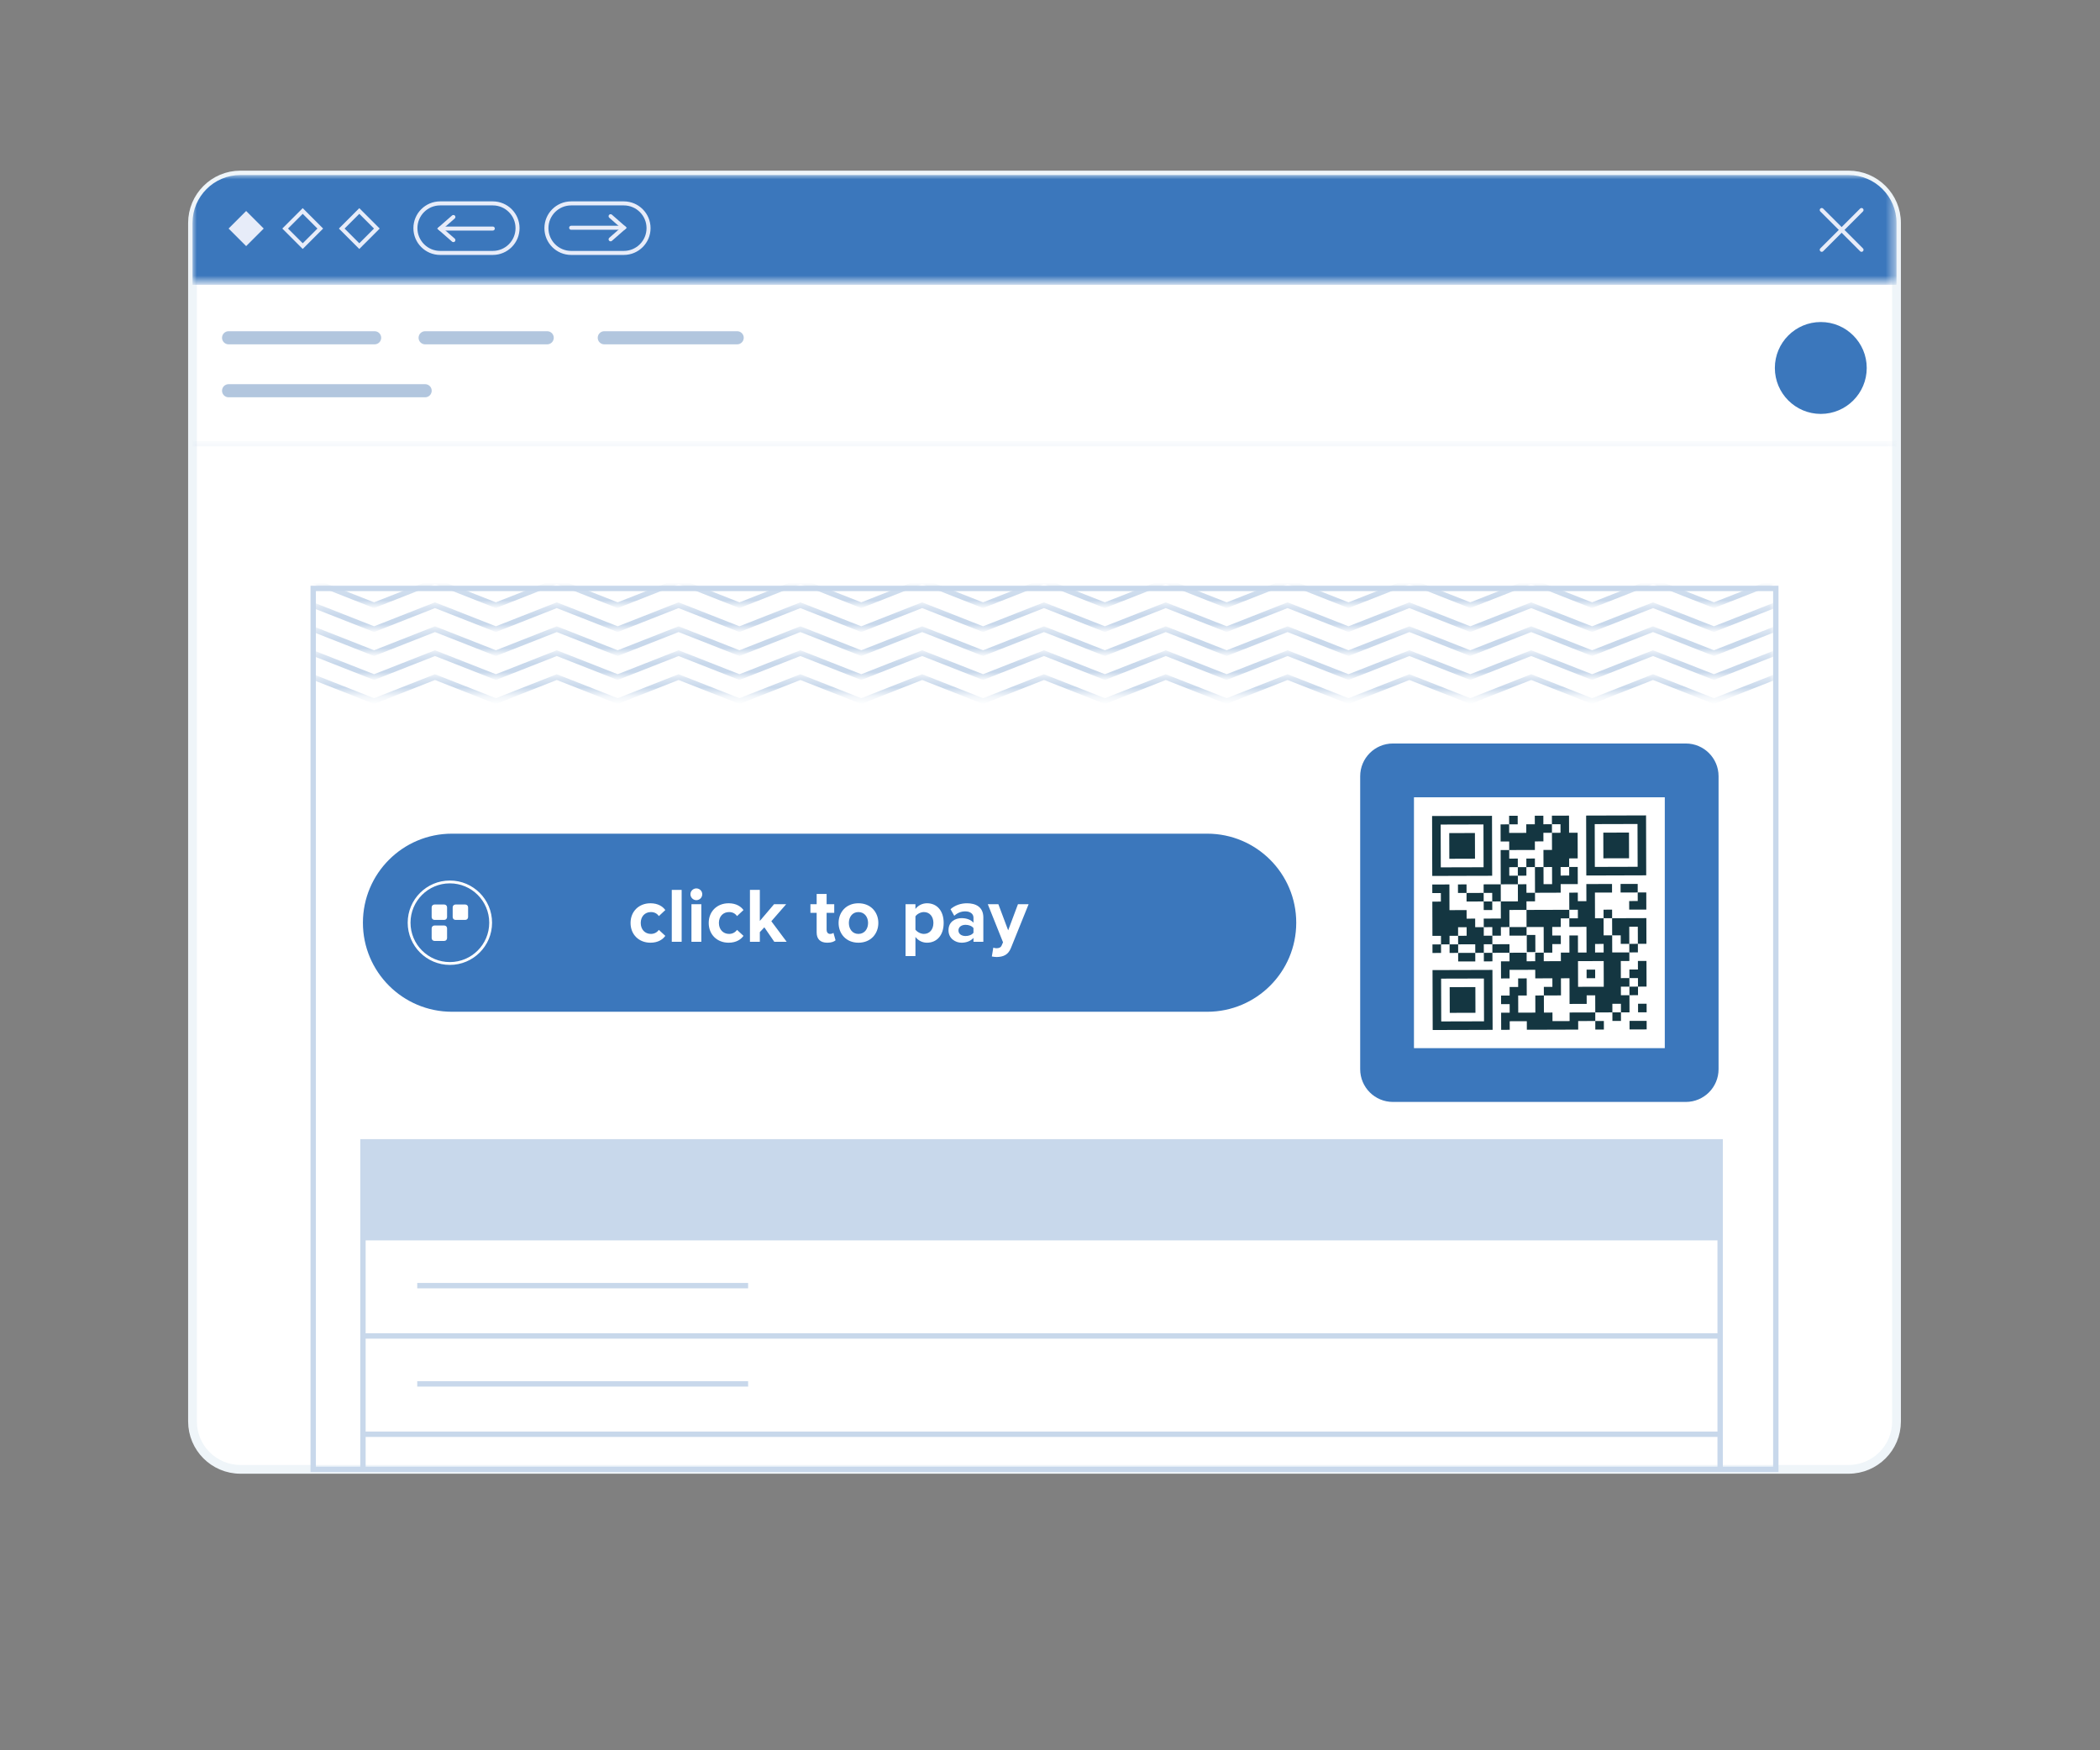 <?xml version="1.0" encoding="utf-8"?>
<!-- Generator: Adobe Illustrator 26.3.1, SVG Export Plug-In . SVG Version: 6.00 Build 0)  -->
<!DOCTYPE svg PUBLIC "-//W3C//DTD SVG 1.1//EN" "http://www.w3.org/Graphics/SVG/1.1/DTD/svg11.dtd">
<svg version="1.1" id="titles" xmlns:x="http://ns.adobe.com/Extensibility/1.0/" xmlns:i="http://ns.adobe.com/AdobeIllustrator/10.0/" xmlns:graph="http://ns.adobe.com/Graphs/1.0/"
	 xmlns="http://www.w3.org/2000/svg" xmlns:xlink="http://www.w3.org/1999/xlink" x="0px" y="0px" width="240px" height="200px"
	 viewBox="0 0 240 200" enable-background="new 0 0 240 200" xml:space="preserve">
<rect x="0" y="0" width="240" height="200" fill="#808080" stroke="none"/>
<g id="Page-1_23_">
	<g id="SnapScan-Assets_23_" transform="translate(-341, -3899)">
		<g transform="translate(341, 3899)">
			<g id="Group-127_1_" transform="translate(22, 20)">
				<g id="Group-42_5_">
					<g id="Group-3_1_">
						<path id="Fill-1_21_" fill-rule="evenodd" clip-rule="evenodd" fill="#FFFFFF" stroke="#EFF5F9" d="M189.268,147.897H5.478
							c-3.025,0-5.478-2.452-5.478-5.478V5.478C0,2.453,2.453,0,5.478,0h183.79c3.024,0,5.478,2.453,5.478,5.478v136.941
							C194.746,145.445,192.292,147.897,189.268,147.897"/>
					</g>
					<g id="Group-6_5_">
						<defs>
							<filter id="Adobe_OpacityMaskFilter" filterUnits="userSpaceOnUse" x="0" y="0" width="194.745" height="12.545">
								<feColorMatrix  type="matrix" values="1 0 0 0 0  0 1 0 0 0  0 0 1 0 0  0 0 0 1 0"/>
							</filter>
						</defs>
						<mask maskUnits="userSpaceOnUse" x="0" y="0" width="194.745" height="12.545" id="mask-3_174_">
							<g filter="url(#Adobe_OpacityMaskFilter)">
								<polygon id="path-2_174_" fill-rule="evenodd" clip-rule="evenodd" fill="#FFFFFF" points="0,0 194.745,0 194.745,12.545 
									0,12.545 								"/>
							</g>
						</mask>
						<path id="Fill-4_15_" mask="url(#mask-3_174_)" fill-rule="evenodd" clip-rule="evenodd" fill="#3B77BC" d="M194.745,12.545H0
							V5.478C0,2.452,2.452,0,5.477,0h183.79c3.025,0,5.478,2.452,5.478,5.478V12.545z"/>
					</g>
					<polygon id="Fill-7_23_" fill-rule="evenodd" clip-rule="evenodd" fill="#E7ECF9" points="8.139,6.116 6.132,8.123 
						4.125,6.116 6.132,4.109 					"/>
					<polygon id="Stroke-9_6_" fill="none" stroke="#E7ECF9" stroke-width="0.46" points="14.604,6.116 12.597,8.123 10.59,6.116 
						12.597,4.109 					"/>
					<polygon id="Stroke-11_9_" fill="none" stroke="#E7ECF9" stroke-width="0.46" points="21.069,6.116 19.062,8.123 17.056,6.116 
						19.062,4.109 					"/>
					<path id="Stroke-13_7_" fill="none" stroke="#E7ECF9" stroke-width="0.46" stroke-linecap="round" d="M186.199,4l4.546,4.545"
						/>
					<path id="Stroke-15_1_" fill="none" stroke="#E7ECF9" stroke-width="0.46" stroke-linecap="round" d="M186.199,8.545L190.745,4
						"/>
					<path id="Stroke-17_10_" fill="none" stroke="#E7ECF9" stroke-width="0.46" d="M34.318,8.901h-6.012
						c-1.562,0-2.83-1.267-2.83-2.83s1.268-2.83,2.83-2.83h6.012c1.562,0,2.83,1.267,2.83,2.83S35.88,8.901,34.318,8.901z"/>
					<polyline id="Stroke-19_8_" fill="none" stroke="#E7ECF9" stroke-width="0.46" stroke-linecap="round" points="29.814,7.436 
						29.059,6.776 28.305,6.116 29.059,5.456 29.814,4.796 					"/>
					<path id="Stroke-21_7_" fill="none" stroke="#E7ECF9" stroke-width="0.46" stroke-linecap="round" d="M28.305,6.116h6.014"/>
					<path id="Stroke-23_10_" fill="none" stroke="#E7ECF9" stroke-width="0.46" d="M43.279,3.241h6.011
						c1.562,0,2.83,1.267,2.83,2.83s-1.268,2.83-2.83,2.83h-6.011c-1.563,0-2.83-1.267-2.83-2.83S41.716,3.241,43.279,3.241z"/>
					<polyline id="Stroke-25_7_" fill="none" stroke="#E7ECF9" stroke-width="0.46" stroke-linecap="round" points="47.783,4.706 
						48.536,5.366 49.292,6.026 48.536,6.686 47.783,7.346 					"/>
					<path id="Stroke-27_5_" fill="none" stroke="#E7ECF9" stroke-width="0.46" stroke-linecap="round" d="M49.291,6.025h-6.015"/>
					<g id="Group-31_6_" transform="translate(0, 30)">
						<defs>
							
								<filter id="Adobe_OpacityMaskFilter_00000110449976564734377560000004087825367573612181_" filterUnits="userSpaceOnUse" x="0" y="0.394" width="194.745" height="0.614">
								<feColorMatrix  type="matrix" values="1 0 0 0 0  0 1 0 0 0  0 0 1 0 0  0 0 0 1 0"/>
							</filter>
						</defs>
						<mask maskUnits="userSpaceOnUse" x="0" y="0.394" width="194.745" height="0.614" id="mask-5_7_">
							<g filter="url(#Adobe_OpacityMaskFilter_00000110449976564734377560000004087825367573612181_)">
								<polygon id="path-4_9_" fill-rule="evenodd" clip-rule="evenodd" fill="#FFFFFF" points="0,0.701 194.745,0.701 
									194.745,1.701 0,1.701 								"/>
							</g>
						</mask>
						<path id="Stroke-29_7_" mask="url(#mask-5_7_)" fill="none" stroke="#C8D8EB" stroke-width="0.614" d="M0,0.701h194.745"/>
					</g>
					<g id="Stroke-32_9_">
						<path fill="#B2C6DE" d="M20.814,19.347H4.125c-0.414,0-0.75-0.336-0.75-0.75s0.336-0.75,0.75-0.75h16.689
							c0.414,0,0.75,0.336,0.75,0.75S21.228,19.347,20.814,19.347z"/>
					</g>
					<g id="Stroke-34_6_">
						<path fill="#B2C6DE" d="M26.587,25.398H4.125c-0.414,0-0.75-0.336-0.75-0.75s0.336-0.75,0.75-0.75h22.462
							c0.414,0,0.75,0.336,0.75,0.75S27.001,25.398,26.587,25.398z"/>
					</g>
					<g id="Stroke-36_4_">
						<path fill="#B2C6DE" d="M40.538,19.347H26.587c-0.414,0-0.75-0.336-0.75-0.75s0.336-0.75,0.75-0.75h13.951
							c0.414,0,0.75,0.336,0.75,0.75S40.952,19.347,40.538,19.347z"/>
					</g>
					<g id="Stroke-38_7_">
						<path fill="#B2C6DE" d="M62.249,19.347H47.061c-0.414,0-0.75-0.336-0.75-0.75v0c0-0.414,0.336-0.75,0.75-0.75h15.188
							c0.414,0,0.75,0.336,0.75,0.75v0C62.999,19.011,62.663,19.347,62.249,19.347z"/>
					</g>
					<path id="Fill-40_16_" fill-rule="evenodd" clip-rule="evenodd" fill="#3B77BC" d="M191.341,22.047
						c0,2.899-2.351,5.25-5.25,5.25s-5.25-2.351-5.25-5.25s2.351-5.25,5.25-5.25S191.341,19.148,191.341,22.047"/>
				</g>
				<g id="Group-58_4_" transform="translate(13, 47)">
					<g id="Group-45_3_">
						<defs>
							
								<filter id="Adobe_OpacityMaskFilter_00000163054974047599623040000013792505316832811698_" filterUnits="userSpaceOnUse" x="0.682" y="-0.914" width="167.272" height="3.399">
								<feColorMatrix  type="matrix" values="1 0 0 0 0  0 1 0 0 0  0 0 1 0 0  0 0 0 1 0"/>
							</filter>
						</defs>
						<mask maskUnits="userSpaceOnUse" x="0.682" y="-0.914" width="167.272" height="3.399" id="mask-7_1_">
							<g filter="url(#Adobe_OpacityMaskFilter_00000163054974047599623040000013792505316832811698_)">
								<polygon id="path-6_1_" fill-rule="evenodd" clip-rule="evenodd" fill="#FFFFFF" points="0.794,0.238 167.841,0.238 
									167.841,2.155 0.794,2.155 								"/>
							</g>
						</mask>
						<polyline id="Stroke-43_2_" mask="url(#mask-7_1_)" fill="none" stroke="#C8D8EB" stroke-width="0.614" points="0.794,-0.584 
							7.753,2.155 14.713,-0.584 21.673,2.155 28.633,-0.584 35.592,2.155 42.552,-0.584 49.511,2.155 56.471,-0.584 63.432,2.155 
							70.392,-0.584 77.352,2.155 84.312,-0.584 91.272,2.155 98.232,-0.584 105.192,2.155 112.152,-0.584 119.112,2.155 
							126.072,-0.584 133.033,2.155 139.994,-0.584 146.955,2.155 153.917,-0.584 160.879,2.155 167.841,-0.584 						"/>
					</g>
					<g id="Group-48_3_" transform="translate(0, 2)">
						<defs>
							
								<filter id="Adobe_OpacityMaskFilter_00000105426346994786897190000016433886613930655876_" filterUnits="userSpaceOnUse" x="0.682" y="-0.175" width="167.272" height="3.399">
								<feColorMatrix  type="matrix" values="1 0 0 0 0  0 1 0 0 0  0 0 1 0 0  0 0 0 1 0"/>
							</filter>
						</defs>
						<mask maskUnits="userSpaceOnUse" x="0.682" y="-0.175" width="167.272" height="3.399" id="mask-9_1_">
							<g filter="url(#Adobe_OpacityMaskFilter_00000105426346994786897190000016433886613930655876_)">
								<polygon id="path-8_1_" fill-rule="evenodd" clip-rule="evenodd" fill="#FFFFFF" points="0.794,0.155 167.841,0.155 
									167.841,2.894 0.794,2.894 								"/>
							</g>
						</mask>
						<polyline id="Stroke-46_3_" mask="url(#mask-9_1_)" fill="none" stroke="#C8D8EB" stroke-width="0.614" points="0.794,0.155 
							7.753,2.894 14.713,0.155 21.673,2.894 28.633,0.155 35.592,2.894 42.552,0.155 49.511,2.894 56.471,0.155 63.432,2.894 
							70.392,0.155 77.352,2.894 84.312,0.155 91.272,2.894 98.232,0.155 105.192,2.894 112.152,0.155 119.112,2.894 126.072,0.155 
							133.033,2.894 139.994,0.155 146.955,2.894 153.917,0.155 160.879,2.894 167.841,0.155 						"/>
					</g>
					<g id="Group-51_3_" transform="translate(0, 4)">
						<defs>
							
								<filter id="Adobe_OpacityMaskFilter_00000157268948280425961870000012698782082105708702_" filterUnits="userSpaceOnUse" x="0.682" y="0.564" width="167.272" height="3.399">
								<feColorMatrix  type="matrix" values="1 0 0 0 0  0 1 0 0 0  0 0 1 0 0  0 0 0 1 0"/>
							</filter>
						</defs>
						<mask maskUnits="userSpaceOnUse" x="0.682" y="0.564" width="167.272" height="3.399" id="mask-11_1_">
							<g filter="url(#Adobe_OpacityMaskFilter_00000157268948280425961870000012698782082105708702_)">
								<polygon id="path-10_1_" fill-rule="evenodd" clip-rule="evenodd" fill="#FFFFFF" points="0.794,0.894 167.841,0.894 
									167.841,3.633 0.794,3.633 								"/>
							</g>
						</mask>
						<polyline id="Stroke-49_3_" mask="url(#mask-11_1_)" fill="none" stroke="#C8D8EB" stroke-width="0.614" points="0.794,0.894 
							7.753,3.633 14.713,0.894 21.673,3.633 28.633,0.894 35.592,3.633 42.552,0.894 49.511,3.633 56.471,0.894 63.432,3.633 
							70.392,0.894 77.352,3.633 84.312,0.894 91.272,3.633 98.232,0.894 105.192,3.633 112.152,0.894 119.112,3.633 126.072,0.894 
							133.033,3.633 139.994,0.894 146.955,3.633 153.917,0.894 160.879,3.633 167.841,0.894 						"/>
					</g>
					<g id="Group-54_1_" transform="translate(0, 7)">
						<defs>
							
								<filter id="Adobe_OpacityMaskFilter_00000014603445581229970610000013150180419423589309_" filterUnits="userSpaceOnUse" x="0.682" y="0.302" width="167.272" height="3.399">
								<feColorMatrix  type="matrix" values="1 0 0 0 0  0 1 0 0 0  0 0 1 0 0  0 0 0 1 0"/>
							</filter>
						</defs>
						<mask maskUnits="userSpaceOnUse" x="0.682" y="0.302" width="167.272" height="3.399" id="mask-13_3_">
							<g filter="url(#Adobe_OpacityMaskFilter_00000014603445581229970610000013150180419423589309_)">
								<polygon id="path-12_3_" fill-rule="evenodd" clip-rule="evenodd" fill="#FFFFFF" points="0.794,0.632 167.841,0.632 
									167.841,3.371 0.794,3.371 								"/>
							</g>
						</mask>
						<polyline id="Stroke-52_4_" mask="url(#mask-13_3_)" fill="none" stroke="#C8D8EB" stroke-width="0.614" points="0.794,0.632 
							7.753,3.371 14.713,0.632 21.673,3.371 28.633,0.632 35.592,3.371 42.552,0.632 49.511,3.371 56.471,0.632 63.432,3.371 
							70.392,0.632 77.352,3.371 84.312,0.632 91.272,3.371 98.232,0.632 105.192,3.371 112.152,0.632 119.112,3.371 126.072,0.632 
							133.033,3.371 139.994,0.632 146.955,3.371 153.917,0.632 160.879,3.371 167.841,0.632 						"/>
					</g>
					<g id="Group-57_2_" transform="translate(0, 10)">
						<defs>
							
								<filter id="Adobe_OpacityMaskFilter_00000117654649233221122920000004226694584997594039_" filterUnits="userSpaceOnUse" x="0.682" y="0.041" width="167.272" height="3.399">
								<feColorMatrix  type="matrix" values="1 0 0 0 0  0 1 0 0 0  0 0 1 0 0  0 0 0 1 0"/>
							</filter>
						</defs>
						<mask maskUnits="userSpaceOnUse" x="0.682" y="0.041" width="167.272" height="3.399" id="mask-15_2_">
							<g filter="url(#Adobe_OpacityMaskFilter_00000117654649233221122920000004226694584997594039_)">
								<polygon id="path-14_2_" fill-rule="evenodd" clip-rule="evenodd" fill="#FFFFFF" points="0.794,0.371 167.841,0.371 
									167.841,2.288 0.794,2.288 								"/>
							</g>
						</mask>
						<polyline id="Stroke-55_5_" mask="url(#mask-15_2_)" fill="none" stroke="#C8D8EB" stroke-width="0.614" points="0.794,0.371 
							7.753,3.11 14.713,0.371 21.673,3.11 28.633,0.371 35.592,3.11 42.552,0.371 49.511,3.11 56.471,0.371 63.432,3.11 
							70.392,0.371 77.352,3.11 84.312,0.371 91.272,3.11 98.232,0.371 105.192,3.11 112.152,0.371 119.112,3.11 126.072,0.371 
							133.033,3.11 139.994,0.371 146.955,3.11 153.917,0.371 160.879,3.11 167.841,0.371 						"/>
					</g>
				</g>
				<g id="Group-126_2_" transform="translate(13, 47)">
					<polygon id="Stroke-59_9_" fill="none" stroke="#C8D8EB" stroke-width="0.614" points="0.794,0.238 167.95,0.238 
						167.95,100.897 0.794,100.897 					"/>
					<polygon id="Fill-61_13_" fill-rule="evenodd" clip-rule="evenodd" fill="#C8D8EB" points="6.481,74.429 161.589,74.429 
						161.589,63.474 6.481,63.474 					"/>
					<polyline id="Stroke-63_4_" fill="none" stroke="#C8D8EB" stroke-width="0.614" points="6.481,101 6.481,63.474 
						161.589,63.474 161.589,101 					"/>
					<path id="Stroke-64_1_" fill="none" stroke="#C8D8EB" stroke-width="0.614" d="M6.481,74.429h155.108"/>
					<path id="Stroke-65_7_" fill="none" stroke="#C8D8EB" stroke-width="0.614" d="M6.481,85.658h155.108"/>
					<path id="Stroke-66_2_" fill="none" stroke="#C8D8EB" stroke-width="0.614" d="M6.481,96.887h155.108"/>
					<path id="Stroke-67_5_" fill="none" stroke="#C8D8EB" stroke-width="0.614" d="M12.685,79.907H50.5"/>
					<path id="Stroke-68_4_" fill="none" stroke="#C8D8EB" stroke-width="0.614" d="M12.685,91.135H50.5"/>
					<path id="Fill-69_13_" fill-rule="evenodd" clip-rule="evenodd" fill="#3B77BC" d="M102.967,48.611H16.651
						c-5.62,0-10.175-4.555-10.175-10.174l0,0c0-5.62,4.555-10.175,10.175-10.175h86.316c5.619,0,10.175,4.555,10.175,10.175l0,0
						C113.142,44.056,108.586,48.611,102.967,48.611"/>
					<path id="Fill-70_19_" fill-rule="evenodd" clip-rule="evenodd" fill="#FFFFFF" d="M16.414,33.616
						c-2.662,0-4.82,2.158-4.82,4.821c0,2.662,2.158,4.82,4.82,4.82s4.821-2.158,4.821-4.82
						C21.235,35.774,19.076,33.616,16.414,33.616 M16.414,42.934c-2.483,0-4.498-2.013-4.498-4.497c0-2.485,2.015-4.498,4.498-4.498
						c2.484,0,4.498,2.013,4.498,4.498C20.912,40.921,18.898,42.934,16.414,42.934"/>
					<path id="Fill-71_13_" fill-rule="evenodd" clip-rule="evenodd" fill="#FFFFFF" d="M15.774,36.356h-1.122
						c-0.177,0-0.32,0.143-0.32,0.32v1.12c0,0.177,0.143,0.32,0.32,0.32h1.122c0.177,0,0.32-0.143,0.32-0.32v-1.12
						C16.094,36.499,15.951,36.356,15.774,36.356"/>
					<path id="Fill-72_19_" fill-rule="evenodd" clip-rule="evenodd" fill="#FFFFFF" d="M18.177,36.356h-1.122
						c-0.177,0-0.32,0.143-0.32,0.32v1.12c0,0.177,0.143,0.32,0.32,0.32h1.122c0.177,0,0.32-0.143,0.32-0.32v-1.12
						C18.497,36.499,18.354,36.356,18.177,36.356"/>
					<path id="Fill-73_14_" fill-rule="evenodd" clip-rule="evenodd" fill="#FFFFFF" d="M15.774,38.756h-1.122
						c-0.177,0-0.32,0.143-0.32,0.32v1.12c0,0.177,0.143,0.321,0.32,0.321h1.122c0.177,0,0.32-0.144,0.32-0.321v-1.12
						C16.094,38.899,15.951,38.756,15.774,38.756"/>
					<path id="Fill-74_19_" fill-rule="evenodd" clip-rule="evenodd" fill="#FFFFFF" d="M37.063,38.463
						c0-1.316,0.951-2.249,2.275-2.249c0.88,0,1.413,0.383,1.698,0.774l-0.739,0.693c-0.204-0.302-0.515-0.462-0.906-0.462
						c-0.683,0-1.164,0.497-1.164,1.244c0,0.747,0.481,1.253,1.164,1.253c0.391,0,0.702-0.178,0.906-0.462l0.739,0.684
						c-0.285,0.4-0.818,0.782-1.698,0.782C38.014,40.72,37.063,39.787,37.063,38.463"/>
					<polygon id="Fill-75_14_" fill-rule="evenodd" clip-rule="evenodd" fill="#FFFFFF" points="41.774,40.614 42.903,40.614 
						42.903,34.686 41.774,34.686 					"/>
					<path id="Fill-76_19_" fill-rule="evenodd" clip-rule="evenodd" fill="#FFFFFF" d="M44.023,40.614h1.129v-4.293h-1.129V40.614z
						 M43.908,35.183c0-0.373,0.31-0.667,0.675-0.667c0.372,0,0.675,0.294,0.675,0.667c0,0.373-0.303,0.676-0.675,0.676
						C44.218,35.859,43.908,35.556,43.908,35.183L43.908,35.183z"/>
					<path id="Fill-77_13_" fill-rule="evenodd" clip-rule="evenodd" fill="#FFFFFF" d="M45.996,38.463
						c0-1.316,0.951-2.249,2.275-2.249c0.88,0,1.414,0.383,1.699,0.774l-0.739,0.693c-0.204-0.302-0.515-0.462-0.906-0.462
						c-0.684,0-1.165,0.497-1.165,1.244c0,0.747,0.481,1.253,1.165,1.253c0.391,0,0.702-0.178,0.906-0.462l0.739,0.684
						c-0.285,0.4-0.819,0.782-1.699,0.782C46.947,40.72,45.996,39.787,45.996,38.463"/>
					<polygon id="Fill-78_18_" fill-rule="evenodd" clip-rule="evenodd" fill="#FFFFFF" points="53.489,40.614 52.352,38.961 
						51.838,39.511 51.838,40.614 50.708,40.614 50.708,34.686 51.838,34.686 51.838,38.232 53.464,36.321 54.849,36.321 
						53.152,38.267 54.903,40.614 					"/>
					<path id="Fill-79_13_" fill-rule="evenodd" clip-rule="evenodd" fill="#FFFFFF" d="M58.332,39.548v-2.24H57.62v-0.987h0.712
						v-1.173h1.138v1.173h0.871v0.987H59.47v1.938c0,0.266,0.141,0.47,0.39,0.47c0.17,0,0.329-0.061,0.392-0.124l0.24,0.853
						c-0.169,0.151-0.472,0.276-0.942,0.276C58.758,40.721,58.332,40.312,58.332,39.548"/>
					<path id="Fill-80_18_" fill-rule="evenodd" clip-rule="evenodd" fill="#FFFFFF" d="M64.208,38.463
						c0-0.667-0.4-1.244-1.103-1.244c-0.702,0-1.092,0.577-1.092,1.244c0,0.675,0.39,1.253,1.092,1.253
						C63.808,39.716,64.208,39.138,64.208,38.463 M60.839,38.463c0-1.218,0.853-2.249,2.266-2.249c1.422,0,2.276,1.031,2.276,2.249
						c0,1.226-0.854,2.257-2.276,2.257C61.692,40.72,60.839,39.689,60.839,38.463"/>
					<path id="Fill-81_12_" fill-rule="evenodd" clip-rule="evenodd" fill="#FFFFFF" d="M71.675,38.463
						c0-0.738-0.436-1.244-1.084-1.244c-0.365,0-0.783,0.213-0.97,0.489v1.519c0.187,0.267,0.605,0.489,0.97,0.489
						C71.239,39.716,71.675,39.21,71.675,38.463 M69.621,40.063v2.186h-1.129v-5.928h1.129v0.542
						c0.329-0.418,0.801-0.649,1.325-0.649c1.102,0,1.902,0.817,1.902,2.249c0,1.431-0.8,2.257-1.902,2.257
						C70.44,40.72,69.968,40.507,69.621,40.063"/>
					<path id="Fill-82_17_" fill-rule="evenodd" clip-rule="evenodd" fill="#FFFFFF" d="M76.254,39.583V39.05
						c-0.187-0.249-0.543-0.373-0.907-0.373c-0.446,0-0.81,0.231-0.81,0.648c0,0.401,0.364,0.632,0.81,0.632
						C75.711,39.957,76.067,39.832,76.254,39.583L76.254,39.583z M76.254,40.614V40.17c-0.294,0.346-0.801,0.551-1.36,0.551
						c-0.685,0-1.494-0.463-1.494-1.422c0-1.005,0.809-1.386,1.494-1.386c0.568,0,1.075,0.186,1.36,0.524v-0.579
						c0-0.434-0.374-0.719-0.943-0.719c-0.462,0-0.889,0.169-1.253,0.506l-0.427-0.755c0.524-0.462,1.2-0.675,1.876-0.675
						c0.977,0,1.875,0.391,1.875,1.626v2.773H76.254z"/>
					<path id="Fill-83_12_" fill-rule="evenodd" clip-rule="evenodd" fill="#FFFFFF" d="M78.521,41.281
						c0.098,0.045,0.249,0.071,0.355,0.071c0.293,0,0.49-0.08,0.596-0.312l0.16-0.364l-1.742-4.355h1.208l1.121,2.986l1.119-2.986
						h1.218l-2.017,4.995c-0.32,0.809-0.889,1.023-1.627,1.04c-0.133,0-0.417-0.027-0.56-0.062L78.521,41.281z"/>
					<path id="Fill-84_17_" fill-rule="evenodd" clip-rule="evenodd" fill="#3B77BC" d="M157.667,58.915h-33.478
						c-2.065,0-3.739-1.674-3.739-3.74V21.697c0-2.065,1.674-3.739,3.739-3.739h33.478c2.065,0,3.74,1.674,3.74,3.739v33.478
						C161.407,57.241,159.732,58.915,157.667,58.915"/>
					<polygon id="Fill-85_12_" fill-rule="evenodd" clip-rule="evenodd" fill="#FFFFFF" points="126.596,52.769 155.261,52.769 
						155.261,24.104 126.596,24.104 					"/>
					<g>
						
							<rect x="128.71" y="40.915" transform="matrix(1 -0.003 0.003 1 -0.123 0.387)" fill-rule="evenodd" clip-rule="evenodd" fill="#143641" width="0.979" height="0.978"/>
						<path fill-rule="evenodd" clip-rule="evenodd" fill="#143641" d="M130.643,33.086l0.978-0.003l0.978-0.003l0.979-0.002
							l0.977-0.003l0.979-0.003l-0.02-6.847l-0.978,0.003l-0.979,0.003l-0.977,0.002l-0.979,0.003l-0.977,0.003l-0.979,0.003
							l-0.978,0.003l0.019,6.847l0.979-0.003L130.643,33.086z M129.648,27.22l0.978-0.003l0.978-0.003l0.979-0.002l0.977-0.003
							l0.979-0.003l0.013,4.891l-0.977,0.003l-0.979,0.002l-0.978,0.003l-0.978,0.003l-0.978,0.003L129.648,27.22z"/>
						
							<rect x="130.667" y="40.909" transform="matrix(1 -0.003 0.003 1 -0.123 0.393)" fill-rule="evenodd" clip-rule="evenodd" fill="#143641" width="0.978" height="0.978"/>
						<polygon fill-rule="evenodd" clip-rule="evenodd" fill="#143641" points="132.593,31.124 133.572,31.121 133.563,28.187 
							132.585,28.19 131.607,28.192 130.628,28.195 130.637,31.13 131.615,31.127 						"/>
						
							<rect x="131.625" y="34.059" transform="matrix(1 -0.003 0.003 1 -0.103 0.396)" fill-rule="evenodd" clip-rule="evenodd" fill="#143641" width="0.979" height="0.978"/>
						<polygon fill-rule="evenodd" clip-rule="evenodd" fill="#143641" points="133.605,42.86 133.603,41.881 132.625,41.884 
							131.646,41.887 131.649,42.865 132.627,42.862 						"/>
						<polygon fill-rule="evenodd" clip-rule="evenodd" fill="#143641" points="132.636,45.796 131.657,45.799 130.678,45.802 
							130.688,48.736 131.666,48.734 132.644,48.731 133.623,48.728 133.614,45.793 						"/>
						<path fill-rule="evenodd" clip-rule="evenodd" fill="#143641" d="M134.586,43.834l-0.978,0.003l-0.978,0.003l-0.978,0.002
							l-0.979,0.003l-0.977,0.003l-0.979,0.003l0.02,6.847l0.978-0.003l0.979-0.003l0.977-0.002l0.979-0.003l0.977-0.003
							l0.979-0.003l0.978-0.003l-0.019-6.847L134.586,43.834z M133.625,49.706l-0.978,0.003l-0.979,0.002l-0.977,0.003l-0.979,0.003
							l-0.013-4.891l0.977-0.003l0.979-0.002l0.978-0.003l0.978-0.003l0.978-0.003l0.014,4.891L133.625,49.706z"/>
						
							<rect x="134.565" y="36.008" transform="matrix(1 -0.003 0.003 1 -0.109 0.405)" fill-rule="evenodd" clip-rule="evenodd" fill="#143641" width="0.979" height="0.978"/>
						
							<rect x="134.582" y="41.877" transform="matrix(1 -0.003 0.003 1 -0.126 0.404)" fill-rule="evenodd" clip-rule="evenodd" fill="#143641" width="0.979" height="0.978"/>
						<polygon fill-rule="evenodd" clip-rule="evenodd" fill="#143641" points="134.557,34.053 134.56,35.031 133.582,35.033 
							132.604,35.036 132.607,36.014 133.585,36.012 134.563,36.009 134.561,35.031 135.539,35.028 135.542,36.006 136.519,36.003 
							136.514,34.048 137.492,34.044 138.471,34.041 138.468,33.063 137.49,33.067 137.487,32.089 138.465,32.085 138.468,33.063 
							139.446,33.06 139.444,32.082 138.465,32.085 138.462,31.108 137.484,31.11 137.482,30.132 138.459,30.129 139.438,30.126 
							140.416,30.123 140.414,29.145 141.391,29.142 141.388,28.164 142.367,28.161 142.364,27.183 141.385,27.186 141.383,26.208 
							140.405,26.21 140.408,27.189 139.429,27.191 139.432,28.17 138.454,28.173 137.476,28.175 137.473,27.197 136.495,27.2 
							136.5,29.156 137.479,29.153 137.482,30.132 136.503,30.135 136.514,34.047 135.536,34.05 						"/>
						<polygon fill-rule="evenodd" clip-rule="evenodd" fill="#143641" points="137.512,40.891 136.534,40.894 135.556,40.897 
							135.553,39.919 134.575,39.922 134.573,38.944 133.594,38.946 133.591,37.968 132.613,37.971 132.61,36.993 131.632,36.996 
							130.654,36.998 130.646,34.064 129.667,34.067 128.689,34.07 128.692,35.048 129.67,35.045 129.673,36.023 128.695,36.026 
							128.706,39.939 129.684,39.936 129.687,40.914 130.665,40.911 130.662,39.933 131.64,39.93 131.638,38.952 132.616,38.949 
							132.618,39.927 131.64,39.93 131.643,40.908 132.621,40.905 133.6,40.903 133.603,41.881 134.58,41.878 134.577,40.9 
							135.555,40.897 135.559,41.875 136.536,41.872 137.514,41.869 						"/>
						
							<rect x="137.471" y="26.218" transform="matrix(1 -0.003 0.003 1 -0.079 0.413)" fill-rule="evenodd" clip-rule="evenodd" fill="#143641" width="0.979" height="0.978"/>
						<polygon fill-rule="evenodd" clip-rule="evenodd" fill="#143641" points="142.403,40.878 143.381,40.875 143.379,39.897 
							142.4,39.9 142.398,38.921 143.376,38.918 143.373,37.94 144.351,37.937 144.348,36.959 143.37,36.962 142.392,36.965 
							141.414,36.968 140.436,36.971 139.458,36.973 139.463,38.929 138.485,38.932 137.506,38.935 137.509,39.913 138.488,39.91 
							139.466,39.908 139.464,38.93 140.441,38.927 141.42,38.924 141.428,41.859 142.406,41.856 						"/>
						
							<rect x="139.469" y="39.906" transform="matrix(1 -0.003 0.003 1 -0.102 0.349)" fill-rule="evenodd" clip-rule="evenodd" fill="#143641" width="0.978" height="1.956"/>
						<polygon fill-rule="evenodd" clip-rule="evenodd" fill="#143641" points="143.342,27.18 143.345,28.158 142.366,28.161 
							142.372,30.117 141.394,30.12 141.4,32.076 142.377,32.074 142.383,34.031 141.406,34.033 141.4,32.076 140.421,32.079 
							140.418,31.101 139.44,31.104 139.443,32.082 140.421,32.079 140.43,35.014 139.451,35.017 139.449,34.039 138.471,34.042 
							138.476,35.998 137.498,36.001 136.52,36.003 136.526,37.96 135.547,37.963 134.57,37.966 134.573,38.944 135.55,38.941 
							135.553,39.919 136.532,39.916 136.529,38.938 137.506,38.935 137.501,36.979 138.479,36.976 139.457,36.973 139.454,35.995 
							140.433,35.992 140.43,35.014 141.408,35.012 142.386,35.008 143.365,35.005 143.362,34.027 144.339,34.024 145.318,34.021 
							145.312,32.065 144.334,32.068 144.337,33.046 143.359,33.049 143.356,32.072 144.334,32.068 144.331,31.09 145.309,31.087 
							145.301,28.152 144.323,28.156 144.317,26.199 143.339,26.202 142.361,26.205 142.364,27.183 						"/>
						
							<rect x="146.325" y="43.799" transform="matrix(1 -0.002 0.002 1 -0.088 0.293)" fill-rule="evenodd" clip-rule="evenodd" fill="#143641" width="0.979" height="0.978"/>
						
							<rect x="147.32" y="49.666" transform="matrix(1 -0.002 0.002 1 -0.1 0.295)" fill-rule="evenodd" clip-rule="evenodd" fill="#143641" width="0.979" height="0.978"/>
						<polygon fill-rule="evenodd" clip-rule="evenodd" fill="#143641" points="149.222,31.075 150.2,31.074 151.178,31.071 
							151.17,28.136 150.192,28.138 149.213,28.141 148.235,28.145 148.243,31.078 						"/>
						<path fill-rule="evenodd" clip-rule="evenodd" fill="#143641" d="M151.223,46.72l-0.977,0.003l-0.003-0.978l0.977-0.003
							l-0.002-0.978l-0.978,0.003l-0.006-1.956l0.979-0.003l-0.003-0.978l-0.979,0.002l-0.977,0.003l-0.006-1.956l-0.979,0.003
							l-0.005-1.957l0.978-0.003l-0.003-0.978l-0.978,0.003l0.003,0.978l-0.978,0.003l-0.009-2.934l0.978-0.003l0.979-0.003
							l-0.003-0.978l-0.978,0.003l-0.979,0.003l-0.978,0.002l0.006,1.957l-0.978,0.003l-0.003-0.979l-0.979,0.003l0.006,1.956
							l0.979-0.002l0.003,0.978l-0.979,0.003l0.003,0.978l0.979-0.003l0.977-0.003l0.009,2.935l-0.979,0.003l-0.005-1.957
							l-0.978,0.003l0.006,1.956l-0.979,0.003l0.003,0.978l-0.978,0.003l-0.979,0.003l-0.002-0.978l-0.978,0.003l0.003,0.978
							l-0.979,0.003l-0.003-0.979l-0.977,0.003l-0.979,0.003l0.003,0.978l-0.978,0.003l0.006,1.956l0.978-0.003l-0.003-0.978
							l0.978-0.003l0.978-0.002l0.979-0.003l0.003,0.978l0.977-0.003l0.979-0.003l0.003,0.979l-0.979,0.002l0.003,0.979l0.979-0.003
							l0.977-0.003l-0.005-1.956l0.978-0.003l0.008,2.934l0.978-0.003l0.979-0.002l-0.003-0.979l0.978-0.002l0.006,1.956
							l-0.978,0.003l-0.979,0.003l-0.978,0.003l0.003,0.978l-0.978,0.003l-0.979,0.003l-0.003-0.979l-0.977,0.003l-0.006-1.956
							l-0.978,0.003l0.005,1.956l-0.977,0.003l-0.979,0.003l-0.006-1.957l0.979-0.002l-0.006-1.957l-0.978,0.003l0.003,0.978
							l-0.978,0.003l0.002,0.978l-0.978,0.003l0.003,0.978l0.978-0.003l0.003,0.979l-0.978,0.002l0.005,1.957l0.979-0.003
							l-0.003-0.978l0.978-0.003l0.978-0.003l0.003,0.978l0.978-0.003l0.979-0.002l0.977-0.003l0.979-0.003l0.977-0.003l0.979-0.003
							l-0.003-0.978l0.978-0.003l0.978-0.002l-0.002-0.979l0.978-0.003l0.978-0.003l-0.003-0.978l0.979-0.003l0.002,0.979
							l-0.978,0.003l0.003,0.978l0.978-0.003l-0.003-0.978l0.978-0.003L151.223,46.72z M148.272,40.861l0.003,0.978l-0.979,0.003
							l-0.001-0.978L148.272,40.861z M147.308,45.755l-0.978,0.002l-0.978,0.003l-0.009-2.934l0.979-0.003l0.977-0.003l0.979-0.003
							l0.009,2.935L147.308,45.755z"/>
						<polygon fill-rule="evenodd" clip-rule="evenodd" fill="#143641" points="152.167,34.98 152.166,34.002 151.187,34.005 
							150.208,34.008 150.211,34.986 151.19,34.983 						"/>
						<polygon fill-rule="evenodd" clip-rule="evenodd" fill="#143641" points="151.198,37.917 149.241,37.924 149.248,39.88 
							150.226,39.877 150.228,40.855 151.207,40.851 151.201,38.896 152.178,38.892 152.185,40.849 151.206,40.852 151.209,41.83 
							152.188,41.827 152.185,40.849 153.163,40.846 153.155,37.911 152.177,37.914 						"/>
						
							<rect x="151.221" y="45.741" transform="matrix(1 -0.003 0.003 1 -0.138 0.454)" fill-rule="evenodd" clip-rule="evenodd" fill="#143641" width="0.979" height="0.978"/>
						<polygon fill-rule="evenodd" clip-rule="evenodd" fill="#143641" points="153.188,49.65 152.211,49.653 151.232,49.656 
							151.235,50.634 152.213,50.631 153.191,50.628 						"/>
						<path fill-rule="evenodd" clip-rule="evenodd" fill="#143641" d="M147.271,33.038l0.978-0.002l0.978-0.003l0.978-0.003
							l0.978-0.003l0.979-0.003l0.977-0.003l-0.019-6.847l-0.978,0.003l-0.978,0.003l-0.979,0.003l-0.977,0.003l-0.979,0.002
							l-0.978,0.003l-0.978,0.003l0.02,6.847L147.271,33.038z M148.232,27.166l0.979-0.002l0.977-0.003l0.979-0.003l0.977-0.003
							l0.015,4.891l-0.979,0.003l-0.977,0.003l-0.979,0.003l-0.978,0.002l-0.978,0.003l-0.014-4.891L148.232,27.166z"/>
						<polygon fill-rule="evenodd" clip-rule="evenodd" fill="#143641" points="152.17,35.958 151.192,35.961 151.195,36.939 
							152.173,36.936 153.151,36.933 153.146,34.977 152.167,34.98 						"/>
						<polygon fill-rule="evenodd" clip-rule="evenodd" fill="#143641" points="152.193,43.784 151.216,43.787 151.219,44.765 
							152.196,44.762 152.199,45.74 153.178,45.737 153.168,42.803 152.189,42.805 						"/>
						
							<rect x="152.206" y="47.695" transform="matrix(1 -0.003 0.003 1 -0.144 0.458)" fill-rule="evenodd" clip-rule="evenodd" fill="#143641" width="0.979" height="0.978"/>
					</g>
				</g>
			</g>
		</g>
	</g>
</g>
</svg>
